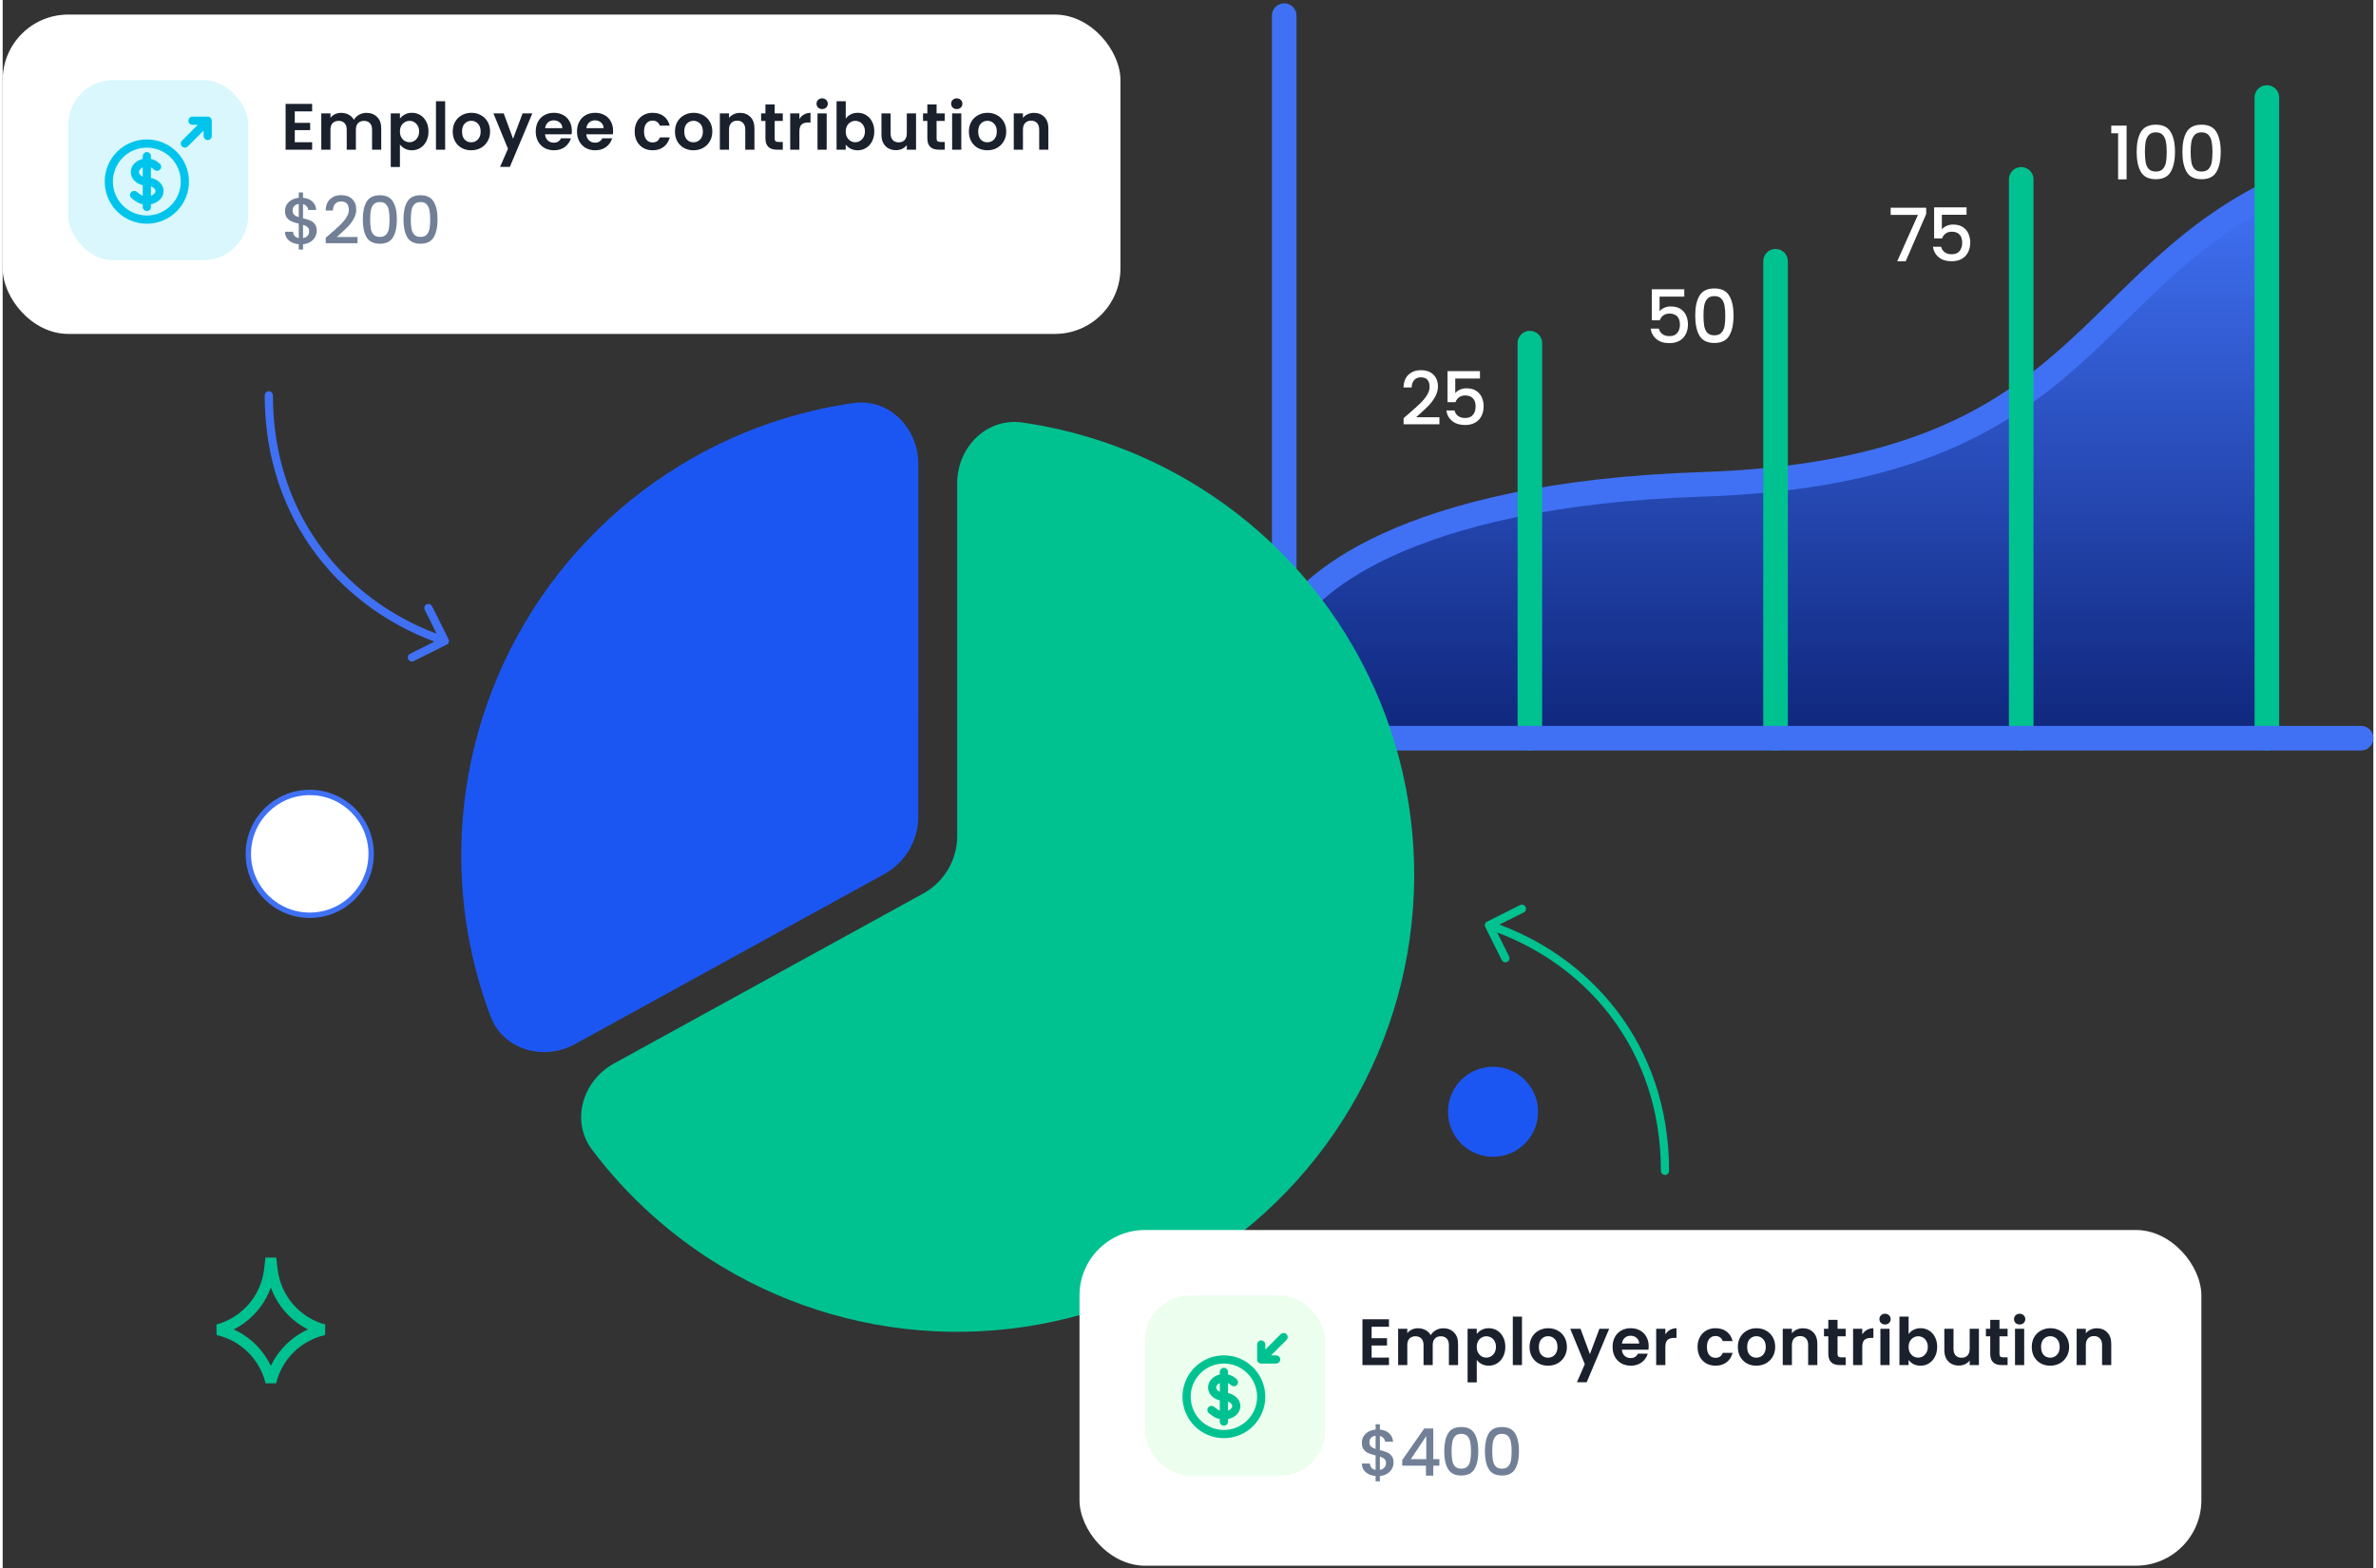 <svg xmlns="http://www.w3.org/2000/svg" width="500" height="330" viewBox="0.0 0.0 579.0 383.0" fill="none">
<rect x="0.0" y="0.0" width="579.0" height="383.0" fill="#333333" stroke="none"/>
<path d="M415 118.313C342.13 120.715 316.833 143.506 313 154.173V180.313H553V47.567C507 71.067 506 115.313 415 118.313Z" fill="url(#paint0_linear_17342_79855)" />
<path d="M343.452 101.022C344.604 100.026 345.51 99.21 346.17 98.575C346.842 97.927 347.4 97.254 347.844 96.558C348.288 95.862 348.51 95.166 348.51 94.471C348.51 93.751 348.336 93.186 347.988 92.778C347.652 92.371 347.118 92.166 346.386 92.166C345.678 92.166 345.126 92.394 344.73 92.85C344.346 93.294 344.142 93.894 344.118 94.65H342.138C342.174 93.282 342.582 92.239 343.362 91.519C344.154 90.787 345.156 90.421 346.368 90.421C347.676 90.421 348.696 90.781 349.428 91.501C350.172 92.221 350.544 93.18 350.544 94.38C350.544 95.245 350.322 96.079 349.878 96.882C349.446 97.674 348.924 98.388 348.312 99.025C347.712 99.648 346.944 100.374 346.008 101.202L345.198 101.922H350.904V103.632H342.156V102.138L343.452 101.022ZM360.806 92.454H354.776V96.037C355.028 95.701 355.4 95.418 355.892 95.191C356.396 94.963 356.93 94.849 357.494 94.849C358.502 94.849 359.318 95.064 359.942 95.496C360.578 95.928 361.028 96.475 361.292 97.135C361.568 97.794 361.706 98.49 361.706 99.222C361.706 100.11 361.532 100.902 361.184 101.598C360.848 102.282 360.338 102.823 359.654 103.219C358.982 103.615 358.154 103.812 357.17 103.812C355.862 103.812 354.812 103.488 354.02 102.84C353.228 102.192 352.754 101.334 352.598 100.266H354.596C354.728 100.83 355.022 101.28 355.478 101.616C355.934 101.94 356.504 102.102 357.188 102.102C358.04 102.102 358.676 101.844 359.096 101.328C359.528 100.812 359.744 100.128 359.744 99.276C359.744 98.412 359.528 97.752 359.096 97.296C358.664 96.829 358.028 96.594 357.188 96.594C356.6 96.594 356.102 96.745 355.694 97.044C355.298 97.332 355.01 97.728 354.83 98.233H352.886V90.654H360.806V92.454Z" fill="white" />
<path d="M410.706 72.454H404.676V76.037C404.928 75.701 405.3 75.418 405.792 75.191C406.296 74.963 406.83 74.849 407.394 74.849C408.402 74.849 409.218 75.064 409.842 75.496C410.478 75.928 410.928 76.475 411.192 77.135C411.468 77.794 411.606 78.49 411.606 79.222C411.606 80.111 411.432 80.903 411.084 81.599C410.748 82.282 410.238 82.823 409.554 83.219C408.882 83.615 408.054 83.812 407.07 83.812C405.762 83.812 404.712 83.489 403.92 82.841C403.128 82.192 402.654 81.335 402.498 80.266H404.496C404.628 80.831 404.922 81.281 405.378 81.617C405.834 81.941 406.404 82.103 407.088 82.103C407.94 82.103 408.576 81.844 408.996 81.329C409.428 80.812 409.644 80.129 409.644 79.276C409.644 78.412 409.428 77.752 408.996 77.296C408.564 76.829 407.928 76.594 407.088 76.594C406.5 76.594 406.002 76.745 405.594 77.044C405.198 77.332 404.91 77.728 404.73 78.233H402.786V70.654H410.706V72.454ZM413.382 77.081C413.382 75.004 413.73 73.385 414.426 72.221C415.134 71.044 416.346 70.457 418.062 70.457C419.778 70.457 420.984 71.044 421.68 72.221C422.388 73.385 422.742 75.004 422.742 77.081C422.742 79.18 422.388 80.825 421.68 82.013C420.984 83.189 419.778 83.776 418.062 83.776C416.346 83.776 415.134 83.189 414.426 82.013C413.73 80.825 413.382 79.18 413.382 77.081ZM420.726 77.081C420.726 76.109 420.66 75.287 420.528 74.615C420.408 73.942 420.156 73.397 419.772 72.977C419.388 72.544 418.818 72.329 418.062 72.329C417.306 72.329 416.736 72.544 416.352 72.977C415.968 73.397 415.71 73.942 415.578 74.615C415.458 75.287 415.398 76.109 415.398 77.081C415.398 78.088 415.458 78.934 415.578 79.618C415.698 80.302 415.95 80.855 416.334 81.275C416.73 81.695 417.306 81.904 418.062 81.904C418.818 81.904 419.388 81.695 419.772 81.275C420.168 80.855 420.426 80.302 420.546 79.618C420.666 78.934 420.726 78.088 420.726 77.081Z" fill="white" />
<path d="M469.792 52.275L464.788 63.812H462.718L467.776 52.49H461.116V50.745H469.792V52.275ZM479.648 52.455H473.618V56.036C473.87 55.7 474.242 55.419 474.734 55.191C475.238 54.962 475.772 54.849 476.336 54.849C477.344 54.849 478.16 55.065 478.784 55.496C479.42 55.928 479.87 56.474 480.134 57.135C480.41 57.794 480.548 58.49 480.548 59.222C480.548 60.111 480.374 60.903 480.026 61.599C479.69 62.282 479.18 62.822 478.496 63.218C477.824 63.614 476.996 63.812 476.012 63.812C474.704 63.812 473.654 63.489 472.862 62.84C472.07 62.193 471.596 61.334 471.44 60.267H473.438C473.57 60.831 473.864 61.281 474.32 61.617C474.776 61.941 475.346 62.102 476.03 62.102C476.882 62.102 477.518 61.844 477.938 61.328C478.37 60.812 478.586 60.129 478.586 59.276C478.586 58.413 478.37 57.752 477.938 57.297C477.506 56.828 476.87 56.594 476.03 56.594C475.442 56.594 474.944 56.745 474.536 57.044C474.14 57.333 473.852 57.728 473.672 58.233H471.728V50.654H479.648V52.455Z" fill="white" />
<path d="M514.992 32.562V30.691H518.736V43.812H516.666V32.562H514.992ZM521.195 37.081C521.195 35.005 521.543 33.385 522.239 32.221C522.947 31.044 524.159 30.456 525.875 30.456C527.591 30.456 528.797 31.044 529.493 32.221C530.201 33.385 530.555 35.005 530.555 37.081C530.555 39.181 530.201 40.825 529.493 42.013C528.797 43.188 527.591 43.776 525.875 43.776C524.159 43.776 522.947 43.188 522.239 42.013C521.543 40.825 521.195 39.181 521.195 37.081ZM528.539 37.081C528.539 36.108 528.473 35.286 528.341 34.614C528.221 33.943 527.969 33.397 527.585 32.977C527.201 32.544 526.631 32.328 525.875 32.328C525.119 32.328 524.549 32.544 524.165 32.977C523.781 33.397 523.523 33.943 523.391 34.614C523.271 35.286 523.211 36.108 523.211 37.081C523.211 38.089 523.271 38.934 523.391 39.618C523.511 40.303 523.763 40.855 524.147 41.275C524.543 41.694 525.119 41.904 525.875 41.904C526.631 41.904 527.201 41.694 527.585 41.275C527.981 40.855 528.239 40.303 528.359 39.618C528.479 38.934 528.539 38.089 528.539 37.081ZM532.366 37.081C532.366 35.005 532.714 33.385 533.41 32.221C534.118 31.044 535.33 30.456 537.046 30.456C538.762 30.456 539.968 31.044 540.664 32.221C541.372 33.385 541.726 35.005 541.726 37.081C541.726 39.181 541.372 40.825 540.664 42.013C539.968 43.188 538.762 43.776 537.046 43.776C535.33 43.776 534.118 43.188 533.41 42.013C532.714 40.825 532.366 39.181 532.366 37.081ZM539.71 37.081C539.71 36.108 539.644 35.286 539.512 34.614C539.392 33.943 539.14 33.397 538.756 32.977C538.372 32.544 537.802 32.328 537.046 32.328C536.29 32.328 535.72 32.544 535.336 32.977C534.952 33.397 534.694 33.943 534.562 34.614C534.442 35.286 534.382 36.108 534.382 37.081C534.382 38.089 534.442 38.934 534.562 39.618C534.682 40.303 534.934 40.855 535.318 41.275C535.714 41.694 536.29 41.904 537.046 41.904C537.802 41.904 538.372 41.694 538.756 41.275C539.152 40.855 539.41 40.303 539.53 39.618C539.65 38.934 539.71 38.089 539.71 37.081Z" fill="white" />
<path d="M313 154.162C316.833 143.496 342.13 120.715 415 118.312C506 115.312 507 71.062 553 47.562" stroke="#4071F4" stroke-width="6" stroke-linecap="round" stroke-linejoin="round" />
<path d="M373 180.312V83.812" stroke="#00C291" stroke-width="6" stroke-linecap="round" stroke-linejoin="round" />
<path d="M433 180.312V63.812" stroke="#00C291" stroke-width="6" stroke-linecap="round" stroke-linejoin="round" />
<path d="M493 180.312V43.812" stroke="#00C291" stroke-width="6" stroke-linecap="round" stroke-linejoin="round" />
<path d="M553 180.312V23.812" stroke="#00C291" stroke-width="6" stroke-linecap="round" stroke-linejoin="round" />
<path d="M313 3.812V180.312H576" stroke="#4071F4" stroke-width="6" stroke-linecap="round" stroke-linejoin="round" />
<path d="M233.125 118.063C233.125 109.226 240.325 101.945 249.071 103.207C263.165 105.242 276.791 109.962 289.19 117.164C306.22 127.055 320.329 141.276 330.086 158.382C339.843 175.488 344.901 194.871 344.747 214.564C344.592 234.257 339.23 253.558 329.205 270.509C319.181 287.46 304.85 301.457 287.667 311.08C270.485 320.702 251.063 325.608 231.372 325.299C211.681 324.989 192.422 319.476 175.55 309.319C163.266 301.923 152.565 292.256 143.992 280.885C138.673 273.829 141.585 264.012 149.328 259.755L224.833 218.246C229.947 215.434 233.125 210.061 233.125 204.225L233.125 118.063Z" fill="#00C291" />
<path d="M139.831 255.011C132.088 259.268 122.239 256.467 119.131 248.195C114.225 235.137 111.794 221.23 112.014 207.188C112.318 187.793 117.671 168.812 127.545 152.116C137.419 135.419 151.473 121.585 168.323 111.975C180.522 105.017 193.881 100.448 207.687 98.456C216.433 97.194 223.632 104.476 223.632 113.313L223.626 199.477C223.625 205.312 220.448 210.684 215.335 213.496L139.831 255.011Z" fill="#1C56F2" />
<path d="M75 223.562C83.284 223.562 90 216.846 90 208.562C90 200.277 83.284 193.562 75 193.562C66.716 193.562 60 200.277 60 208.562C60 216.846 66.716 223.562 75 223.562Z" fill="white" stroke="#4071F4" stroke-width="1.312" stroke-miterlimit="10" />
<path d="M364 282.562C370.075 282.562 375 277.638 375 271.562C375 265.487 370.075 260.562 364 260.562C357.925 260.562 353 265.487 353 271.562C353 277.638 357.925 282.562 364 282.562Z" fill="#1C56F2" />
<rect y="3.562" width="273" height="78" rx="16" fill="white" />
<rect x="16" y="19.562" width="44" height="44" rx="11" fill="#D9F7FD" />
<path d="M35.212 38.156V50.544M32.115 47.635L33.023 48.315C34.232 49.222 36.192 49.222 37.402 48.315C38.612 47.407 38.612 45.937 37.402 45.03C36.798 44.576 36.005 44.35 35.212 44.35C34.464 44.35 33.716 44.123 33.145 43.669C32.003 42.762 32.003 41.292 33.145 40.385C34.286 39.477 36.139 39.477 37.28 40.385L37.709 40.725M44.504 44.35C44.504 45.57 44.263 46.778 43.796 47.905C43.329 49.032 42.645 50.057 41.782 50.919C40.919 51.782 39.895 52.467 38.768 52.934C37.641 53.401 36.433 53.641 35.212 53.641C33.992 53.641 32.784 53.401 31.657 52.934C30.53 52.467 29.505 51.782 28.643 50.919C27.78 50.057 27.096 49.032 26.629 47.905C26.162 46.778 25.921 45.57 25.921 44.35C25.921 41.886 26.9 39.522 28.643 37.78C30.385 36.038 32.748 35.059 35.212 35.059C37.677 35.059 40.04 36.038 41.782 37.78C43.525 39.522 44.504 41.886 44.504 44.35Z" stroke="#00C4EB" stroke-width="2" stroke-linecap="round" stroke-linejoin="round" />
<path d="M46.362 29.484H50.078M50.078 29.484V33.201M50.078 29.484L44.503 35.059" stroke="#00C4EB" stroke-width="2" stroke-linecap="round" stroke-linejoin="round" />
<path d="M71.344 27.203V30.003H75.104V31.779H71.344V34.739H75.584V36.562H69.104V25.378H75.584V27.203H71.344ZM88.828 27.57C89.916 27.57 90.79 27.907 91.452 28.578C92.124 29.24 92.46 30.168 92.46 31.363V36.562H90.22V31.666C90.22 30.973 90.044 30.445 89.692 30.082C89.34 29.709 88.86 29.523 88.252 29.523C87.644 29.523 87.158 29.709 86.796 30.082C86.444 30.445 86.268 30.973 86.268 31.666V36.562H84.028V31.666C84.028 30.973 83.852 30.445 83.5 30.082C83.148 29.709 82.668 29.523 82.06 29.523C81.441 29.523 80.95 29.709 80.588 30.082C80.236 30.445 80.06 30.973 80.06 31.666V36.562H77.82V27.698H80.06V28.77C80.348 28.397 80.716 28.104 81.164 27.89C81.622 27.677 82.124 27.57 82.668 27.57C83.361 27.57 83.98 27.72 84.524 28.018C85.068 28.306 85.489 28.723 85.788 29.267C86.076 28.755 86.492 28.344 87.036 28.035C87.59 27.725 88.188 27.57 88.828 27.57ZM97.025 28.979C97.313 28.573 97.708 28.237 98.209 27.971C98.721 27.693 99.303 27.555 99.953 27.555C100.711 27.555 101.393 27.741 102.001 28.114C102.62 28.488 103.105 29.021 103.457 29.715C103.82 30.397 104.001 31.192 104.001 32.099C104.001 33.005 103.82 33.81 103.457 34.514C103.105 35.208 102.62 35.746 102.001 36.13C101.393 36.514 100.711 36.706 99.953 36.706C99.303 36.706 98.727 36.573 98.225 36.306C97.735 36.04 97.335 35.704 97.025 35.298V40.786H94.785V27.698H97.025V28.979ZM101.713 32.099C101.713 31.565 101.601 31.107 101.377 30.723C101.164 30.328 100.876 30.029 100.513 29.826C100.161 29.624 99.777 29.523 99.361 29.523C98.956 29.523 98.572 29.629 98.209 29.843C97.857 30.045 97.569 30.344 97.345 30.738C97.132 31.133 97.025 31.597 97.025 32.13C97.025 32.664 97.132 33.128 97.345 33.523C97.569 33.917 97.857 34.221 98.209 34.434C98.572 34.637 98.956 34.739 99.361 34.739C99.777 34.739 100.161 34.632 100.513 34.419C100.876 34.205 101.164 33.901 101.377 33.507C101.601 33.112 101.713 32.642 101.713 32.099ZM108.069 24.723V36.562H105.829V24.723H108.069ZM114.418 36.706C113.565 36.706 112.797 36.52 112.114 36.147C111.431 35.763 110.893 35.224 110.498 34.531C110.114 33.837 109.922 33.037 109.922 32.13C109.922 31.224 110.119 30.424 110.514 29.73C110.919 29.037 111.469 28.504 112.162 28.131C112.855 27.747 113.629 27.555 114.482 27.555C115.335 27.555 116.109 27.747 116.802 28.131C117.495 28.504 118.039 29.037 118.434 29.73C118.839 30.424 119.042 31.224 119.042 32.13C119.042 33.037 118.834 33.837 118.418 34.531C118.013 35.224 117.458 35.763 116.754 36.147C116.061 36.52 115.282 36.706 114.418 36.706ZM114.418 34.755C114.823 34.755 115.202 34.658 115.554 34.467C115.917 34.264 116.205 33.965 116.418 33.571C116.631 33.176 116.738 32.696 116.738 32.13C116.738 31.288 116.514 30.642 116.066 30.195C115.629 29.736 115.09 29.506 114.45 29.506C113.81 29.506 113.271 29.736 112.834 30.195C112.407 30.642 112.194 31.288 112.194 32.13C112.194 32.973 112.402 33.624 112.818 34.083C113.245 34.531 113.778 34.755 114.418 34.755ZM129.365 27.698L123.877 40.755H121.493L123.413 36.339L119.861 27.698H122.373L124.661 33.891L126.981 27.698H129.365ZM139.013 31.939C139.013 32.258 138.991 32.547 138.949 32.803H132.469C132.522 33.443 132.746 33.944 133.141 34.306C133.535 34.669 134.021 34.85 134.597 34.85C135.429 34.85 136.021 34.493 136.373 33.779H138.789C138.533 34.632 138.042 35.336 137.317 35.891C136.591 36.434 135.701 36.706 134.645 36.706C133.791 36.706 133.023 36.52 132.341 36.147C131.669 35.763 131.141 35.224 130.757 34.531C130.383 33.837 130.197 33.037 130.197 32.13C130.197 31.213 130.383 30.408 130.757 29.715C131.13 29.021 131.653 28.488 132.325 28.114C132.997 27.741 133.77 27.555 134.645 27.555C135.487 27.555 136.239 27.736 136.901 28.099C137.573 28.461 138.09 28.979 138.453 29.651C138.826 30.312 139.013 31.075 139.013 31.939ZM136.693 31.299C136.682 30.723 136.474 30.264 136.069 29.922C135.663 29.57 135.167 29.395 134.581 29.395C134.026 29.395 133.557 29.565 133.173 29.907C132.799 30.237 132.57 30.701 132.485 31.299H136.693ZM149.088 31.939C149.088 32.258 149.066 32.547 149.024 32.803H142.544C142.597 33.443 142.821 33.944 143.216 34.306C143.61 34.669 144.096 34.85 144.672 34.85C145.504 34.85 146.096 34.493 146.448 33.779H148.864C148.608 34.632 148.117 35.336 147.392 35.891C146.666 36.434 145.776 36.706 144.72 36.706C143.866 36.706 143.098 36.52 142.416 36.147C141.744 35.763 141.216 35.224 140.832 34.531C140.458 33.837 140.272 33.037 140.272 32.13C140.272 31.213 140.458 30.408 140.832 29.715C141.205 29.021 141.728 28.488 142.4 28.114C143.072 27.741 143.845 27.555 144.72 27.555C145.562 27.555 146.314 27.736 146.976 28.099C147.648 28.461 148.165 28.979 148.528 29.651C148.901 30.312 149.088 31.075 149.088 31.939ZM146.768 31.299C146.757 30.723 146.549 30.264 146.144 29.922C145.738 29.57 145.242 29.395 144.656 29.395C144.101 29.395 143.632 29.565 143.248 29.907C142.874 30.237 142.645 30.701 142.56 31.299H146.768ZM154.359 32.13C154.359 31.213 154.546 30.413 154.919 29.73C155.293 29.037 155.81 28.504 156.471 28.131C157.133 27.747 157.89 27.555 158.743 27.555C159.842 27.555 160.749 27.832 161.463 28.387C162.189 28.93 162.674 29.698 162.919 30.691H160.503C160.375 30.306 160.157 30.008 159.847 29.794C159.549 29.57 159.175 29.459 158.727 29.459C158.087 29.459 157.581 29.693 157.207 30.163C156.834 30.621 156.647 31.277 156.647 32.13C156.647 32.973 156.834 33.629 157.207 34.099C157.581 34.557 158.087 34.786 158.727 34.786C159.634 34.786 160.226 34.381 160.503 33.571H162.919C162.674 34.531 162.189 35.293 161.463 35.858C160.738 36.424 159.831 36.706 158.743 36.706C157.89 36.706 157.133 36.52 156.471 36.147C155.81 35.763 155.293 35.229 154.919 34.547C154.546 33.853 154.359 33.048 154.359 32.13ZM168.696 36.706C167.843 36.706 167.075 36.52 166.392 36.147C165.71 35.763 165.171 35.224 164.776 34.531C164.392 33.837 164.2 33.037 164.2 32.13C164.2 31.224 164.398 30.424 164.792 29.73C165.198 29.037 165.747 28.504 166.44 28.131C167.134 27.747 167.907 27.555 168.76 27.555C169.614 27.555 170.387 27.747 171.08 28.131C171.774 28.504 172.318 29.037 172.712 29.73C173.118 30.424 173.32 31.224 173.32 32.13C173.32 33.037 173.112 33.837 172.696 34.531C172.291 35.224 171.736 35.763 171.032 36.147C170.339 36.52 169.56 36.706 168.696 36.706ZM168.696 34.755C169.102 34.755 169.48 34.658 169.832 34.467C170.195 34.264 170.483 33.965 170.696 33.571C170.91 33.176 171.016 32.696 171.016 32.13C171.016 31.288 170.792 30.642 170.344 30.195C169.907 29.736 169.368 29.506 168.728 29.506C168.088 29.506 167.55 29.736 167.112 30.195C166.686 30.642 166.472 31.288 166.472 32.13C166.472 32.973 166.68 33.624 167.096 34.083C167.523 34.531 168.056 34.755 168.696 34.755ZM180.075 27.57C181.131 27.57 181.985 27.907 182.635 28.578C183.286 29.24 183.611 30.168 183.611 31.363V36.562H181.371V31.666C181.371 30.962 181.195 30.424 180.843 30.05C180.491 29.666 180.011 29.474 179.403 29.474C178.785 29.474 178.294 29.666 177.931 30.05C177.579 30.424 177.403 30.962 177.403 31.666V36.562H175.163V27.698H177.403V28.802C177.702 28.419 178.081 28.12 178.539 27.907C179.009 27.683 179.521 27.57 180.075 27.57ZM188.55 29.538V33.827C188.55 34.125 188.619 34.344 188.758 34.483C188.907 34.611 189.152 34.675 189.494 34.675H190.534V36.562H189.126C187.238 36.562 186.294 35.645 186.294 33.81V29.538H185.238V27.698H186.294V25.506H188.55V27.698H190.534V29.538H188.55ZM194.585 29.075C194.873 28.605 195.246 28.237 195.705 27.971C196.174 27.704 196.707 27.57 197.305 27.57V29.922H196.713C196.009 29.922 195.475 30.088 195.113 30.419C194.761 30.749 194.585 31.325 194.585 32.147V36.562H192.345V27.698H194.585V29.075ZM200.149 26.642C199.755 26.642 199.424 26.52 199.157 26.274C198.901 26.018 198.773 25.704 198.773 25.331C198.773 24.957 198.901 24.648 199.157 24.402C199.424 24.146 199.755 24.018 200.149 24.018C200.544 24.018 200.869 24.146 201.125 24.402C201.392 24.648 201.525 24.957 201.525 25.331C201.525 25.704 201.392 26.018 201.125 26.274C200.869 26.52 200.544 26.642 200.149 26.642ZM201.253 27.698V36.562H199.013V27.698H201.253ZM205.907 28.994C206.195 28.568 206.589 28.221 207.091 27.954C207.603 27.688 208.184 27.555 208.835 27.555C209.592 27.555 210.275 27.741 210.883 28.114C211.501 28.488 211.987 29.021 212.339 29.715C212.701 30.397 212.883 31.192 212.883 32.099C212.883 33.005 212.701 33.81 212.339 34.514C211.987 35.208 211.501 35.746 210.883 36.13C210.275 36.514 209.592 36.706 208.835 36.706C208.173 36.706 207.592 36.578 207.091 36.322C206.6 36.056 206.205 35.715 205.907 35.298V36.562H203.667V24.723H205.907V28.994ZM210.595 32.099C210.595 31.565 210.483 31.107 210.259 30.723C210.045 30.328 209.757 30.029 209.395 29.826C209.043 29.624 208.659 29.523 208.243 29.523C207.837 29.523 207.453 29.629 207.091 29.843C206.739 30.045 206.451 30.344 206.227 30.738C206.013 31.133 205.907 31.597 205.907 32.13C205.907 32.664 206.013 33.128 206.227 33.523C206.451 33.917 206.739 34.221 207.091 34.434C207.453 34.637 207.837 34.739 208.243 34.739C208.659 34.739 209.043 34.632 209.395 34.419C209.757 34.205 210.045 33.901 210.259 33.507C210.483 33.112 210.595 32.642 210.595 32.099ZM223.078 27.698V36.562H220.822V35.443C220.534 35.827 220.156 36.13 219.686 36.355C219.228 36.568 218.726 36.675 218.182 36.675C217.489 36.675 216.876 36.531 216.342 36.242C215.809 35.944 215.388 35.512 215.078 34.947C214.78 34.37 214.63 33.688 214.63 32.898V27.698H216.87V32.578C216.87 33.282 217.046 33.827 217.398 34.211C217.75 34.584 218.23 34.77 218.838 34.77C219.457 34.77 219.942 34.584 220.294 34.211C220.646 33.827 220.822 33.282 220.822 32.578V27.698H223.078ZM228.096 29.538V33.827C228.096 34.125 228.166 34.344 228.304 34.483C228.454 34.611 228.699 34.675 229.04 34.675H230.08V36.562H228.672C226.784 36.562 225.84 35.645 225.84 33.81V29.538H224.784V27.698H225.84V25.506H228.096V27.698H230.08V29.538H228.096ZM233.028 26.642C232.633 26.642 232.302 26.52 232.036 26.274C231.78 26.018 231.652 25.704 231.652 25.331C231.652 24.957 231.78 24.648 232.036 24.402C232.302 24.146 232.633 24.018 233.028 24.018C233.422 24.018 233.748 24.146 234.004 24.402C234.27 24.648 234.404 24.957 234.404 25.331C234.404 25.704 234.27 26.018 234.004 26.274C233.748 26.52 233.422 26.642 233.028 26.642ZM234.132 27.698V36.562H231.892V27.698H234.132ZM240.481 36.706C239.627 36.706 238.859 36.52 238.177 36.147C237.494 35.763 236.955 35.224 236.561 34.531C236.177 33.837 235.985 33.037 235.985 32.13C235.985 31.224 236.182 30.424 236.577 29.73C236.982 29.037 237.531 28.504 238.225 28.131C238.918 27.747 239.691 27.555 240.545 27.555C241.398 27.555 242.171 27.747 242.865 28.131C243.558 28.504 244.102 29.037 244.497 29.73C244.902 30.424 245.105 31.224 245.105 32.13C245.105 33.037 244.897 33.837 244.481 34.531C244.075 35.224 243.521 35.763 242.817 36.147C242.123 36.52 241.345 36.706 240.481 36.706ZM240.481 34.755C240.886 34.755 241.265 34.658 241.617 34.467C241.979 34.264 242.267 33.965 242.481 33.571C242.694 33.176 242.801 32.696 242.801 32.13C242.801 31.288 242.577 30.642 242.129 30.195C241.691 29.736 241.153 29.506 240.513 29.506C239.873 29.506 239.334 29.736 238.897 30.195C238.47 30.642 238.257 31.288 238.257 32.13C238.257 32.973 238.465 33.624 238.881 34.083C239.307 34.531 239.841 34.755 240.481 34.755ZM251.86 27.57C252.916 27.57 253.769 27.907 254.42 28.578C255.07 29.24 255.396 30.168 255.396 31.363V36.562H253.156V31.666C253.156 30.962 252.98 30.424 252.628 30.05C252.276 29.666 251.796 29.474 251.188 29.474C250.569 29.474 250.078 29.666 249.716 30.05C249.364 30.424 249.188 30.962 249.188 31.666V36.562H246.948V27.698H249.188V28.802C249.486 28.419 249.865 28.12 250.324 27.907C250.793 27.683 251.305 27.57 251.86 27.57Z" fill="#1A202C" />
<path d="M76.704 56.395C76.704 56.928 76.571 57.429 76.304 57.898C76.048 58.368 75.664 58.763 75.152 59.083C74.651 59.403 74.053 59.594 73.36 59.658V60.955H72.32V59.658C71.317 59.562 70.507 59.248 69.888 58.715C69.269 58.181 68.96 57.477 68.96 56.602H70.912C70.944 57.019 71.077 57.365 71.312 57.642C71.547 57.909 71.883 58.08 72.32 58.154V54.635C71.605 54.453 71.024 54.272 70.576 54.09C70.128 53.898 69.744 53.6 69.424 53.194C69.115 52.789 68.96 52.234 68.96 51.531C68.96 50.645 69.269 49.914 69.888 49.339C70.507 48.752 71.317 48.41 72.32 48.315V47.019H73.36V48.315C74.299 48.4 75.051 48.699 75.616 49.211C76.192 49.712 76.517 50.405 76.592 51.291H74.64C74.608 50.96 74.48 50.666 74.256 50.41C74.032 50.144 73.733 49.962 73.36 49.867V53.322C74.075 53.493 74.656 53.675 75.104 53.867C75.552 54.048 75.931 54.341 76.24 54.746C76.549 55.141 76.704 55.691 76.704 56.395ZM70.816 51.434C70.816 51.872 70.944 52.213 71.2 52.459C71.467 52.704 71.84 52.901 72.32 53.05V49.819C71.861 49.872 71.493 50.037 71.216 50.315C70.949 50.592 70.816 50.965 70.816 51.434ZM73.36 58.154C73.829 58.08 74.197 57.893 74.464 57.594C74.731 57.285 74.864 56.917 74.864 56.49C74.864 56.064 74.731 55.733 74.464 55.498C74.208 55.253 73.84 55.056 73.36 54.907V58.154ZM80.054 57.083C81.078 56.197 81.884 55.472 82.47 54.907C83.068 54.331 83.564 53.733 83.958 53.114C84.353 52.496 84.55 51.877 84.55 51.258C84.55 50.618 84.396 50.117 84.086 49.755C83.788 49.392 83.313 49.211 82.662 49.211C82.033 49.211 81.542 49.413 81.19 49.819C80.849 50.213 80.668 50.746 80.646 51.419H78.886C78.918 50.203 79.281 49.275 79.974 48.635C80.678 47.984 81.569 47.658 82.646 47.658C83.809 47.658 84.716 47.978 85.366 48.618C86.028 49.258 86.358 50.112 86.358 51.178C86.358 51.947 86.161 52.688 85.766 53.403C85.382 54.106 84.918 54.741 84.374 55.306C83.841 55.861 83.158 56.507 82.326 57.242L81.606 57.883H86.678V59.403H78.902V58.075L80.054 57.083ZM87.961 53.578C87.961 51.733 88.27 50.293 88.889 49.258C89.518 48.213 90.595 47.691 92.121 47.691C93.646 47.691 94.718 48.213 95.337 49.258C95.966 50.293 96.281 51.733 96.281 53.578C96.281 55.445 95.966 56.907 95.337 57.962C94.718 59.008 93.646 59.531 92.121 59.531C90.595 59.531 89.518 59.008 88.889 57.962C88.27 56.907 87.961 55.445 87.961 53.578ZM94.489 53.578C94.489 52.715 94.43 51.984 94.313 51.386C94.206 50.789 93.982 50.304 93.641 49.931C93.299 49.547 92.793 49.355 92.121 49.355C91.449 49.355 90.942 49.547 90.601 49.931C90.259 50.304 90.03 50.789 89.913 51.386C89.806 51.984 89.753 52.715 89.753 53.578C89.753 54.474 89.806 55.227 89.913 55.834C90.019 56.443 90.243 56.933 90.585 57.306C90.937 57.68 91.449 57.867 92.121 57.867C92.793 57.867 93.299 57.68 93.641 57.306C93.993 56.933 94.222 56.443 94.329 55.834C94.435 55.227 94.489 54.474 94.489 53.578ZM97.891 53.578C97.891 51.733 98.2 50.293 98.819 49.258C99.448 48.213 100.525 47.691 102.051 47.691C103.576 47.691 104.648 48.213 105.267 49.258C105.896 50.293 106.211 51.733 106.211 53.578C106.211 55.445 105.896 56.907 105.267 57.962C104.648 59.008 103.576 59.531 102.051 59.531C100.525 59.531 99.448 59.008 98.819 57.962C98.2 56.907 97.891 55.445 97.891 53.578ZM104.419 53.578C104.419 52.715 104.36 51.984 104.243 51.386C104.136 50.789 103.912 50.304 103.571 49.931C103.229 49.547 102.723 49.355 102.051 49.355C101.379 49.355 100.872 49.547 100.531 49.931C100.189 50.304 99.96 50.789 99.843 51.386C99.736 51.984 99.683 52.715 99.683 53.578C99.683 54.474 99.736 55.227 99.843 55.834C99.949 56.443 100.173 56.933 100.515 57.306C100.867 57.68 101.379 57.867 102.051 57.867C102.723 57.867 103.229 57.68 103.571 57.306C103.923 56.933 104.152 56.443 104.259 55.834C104.365 55.227 104.419 54.474 104.419 53.578Z" fill="#718096" />
<rect x="263" y="300.438" width="274" height="82" rx="16" fill="white" />
<rect x="279" y="316.438" width="44" height="44" rx="11" fill="#ECFEEE" />
<path d="M298.266 335.097V347.247M295.228 344.394L296.118 345.061C297.304 345.951 299.227 345.951 300.413 345.061C301.6 344.171 301.6 342.729 300.413 341.839C299.821 341.394 299.043 341.172 298.266 341.172C297.532 341.172 296.798 340.949 296.238 340.505C295.118 339.615 295.118 338.173 296.238 337.283C297.358 336.393 299.174 336.393 300.294 337.283L300.714 337.617M307.378 341.172C307.378 342.369 307.142 343.554 306.685 344.659C306.227 345.765 305.555 346.769 304.709 347.615C303.863 348.462 302.858 349.133 301.753 349.591C300.647 350.049 299.462 350.284 298.266 350.284C297.069 350.284 295.884 350.049 294.779 349.591C293.673 349.133 292.668 348.462 291.822 347.615C290.976 346.769 290.305 345.765 289.847 344.659C289.389 343.554 289.153 342.369 289.153 341.172C289.153 338.755 290.113 336.437 291.822 334.729C293.531 333.02 295.849 332.06 298.266 332.06C300.683 332.06 303 333.02 304.709 334.729C306.418 336.437 307.378 338.755 307.378 341.172Z" stroke="#00C291" stroke-width="2" stroke-linecap="round" stroke-linejoin="round" />
<path d="M311.024 332.06L307.379 332.06M307.379 332.06L307.379 328.415M307.379 332.06L312.846 326.592" stroke="#00C291" stroke-width="2" stroke-linecap="round" stroke-linejoin="round" />
<path d="M334.344 324.077V326.877H338.104V328.653H334.344V331.613H338.584V333.438H332.104V322.253H338.584V324.077H334.344ZM351.828 324.445C352.916 324.445 353.79 324.781 354.452 325.453C355.124 326.115 355.46 327.043 355.46 328.237V333.438H353.22V328.541C353.22 327.848 353.044 327.32 352.692 326.957C352.34 326.584 351.86 326.397 351.252 326.397C350.644 326.397 350.158 326.584 349.796 326.957C349.444 327.32 349.268 327.848 349.268 328.541V333.438H347.028V328.541C347.028 327.848 346.852 327.32 346.5 326.957C346.148 326.584 345.668 326.397 345.06 326.397C344.441 326.397 343.95 326.584 343.588 326.957C343.236 327.32 343.06 327.848 343.06 328.541V333.438H340.82V324.573H343.06V325.645C343.348 325.272 343.716 324.979 344.164 324.765C344.622 324.552 345.124 324.445 345.668 324.445C346.361 324.445 346.98 324.595 347.524 324.893C348.068 325.181 348.489 325.597 348.788 326.141C349.076 325.629 349.492 325.219 350.036 324.909C350.59 324.6 351.188 324.445 351.828 324.445ZM360.025 325.853C360.313 325.448 360.708 325.112 361.209 324.845C361.721 324.568 362.303 324.429 362.953 324.429C363.711 324.429 364.393 324.616 365.001 324.99C365.62 325.363 366.105 325.896 366.457 326.589C366.82 327.272 367.001 328.067 367.001 328.973C367.001 329.88 366.82 330.685 366.457 331.389C366.105 332.083 365.62 332.621 365.001 333.005C364.393 333.39 363.711 333.582 362.953 333.582C362.303 333.582 361.727 333.448 361.225 333.181C360.735 332.915 360.335 332.579 360.025 332.173V337.661H357.785V324.573H360.025V325.853ZM364.713 328.973C364.713 328.44 364.601 327.981 364.377 327.597C364.164 327.203 363.876 326.904 363.513 326.701C363.161 326.499 362.777 326.397 362.361 326.397C361.956 326.397 361.572 326.504 361.209 326.717C360.857 326.92 360.569 327.219 360.345 327.613C360.132 328.008 360.025 328.472 360.025 329.005C360.025 329.539 360.132 330.003 360.345 330.397C360.569 330.792 360.857 331.096 361.209 331.309C361.572 331.512 361.956 331.613 362.361 331.613C362.777 331.613 363.161 331.507 363.513 331.293C363.876 331.08 364.164 330.776 364.377 330.381C364.601 329.987 364.713 329.517 364.713 328.973ZM371.069 321.597V333.438H368.829V321.597H371.069ZM377.418 333.582C376.565 333.582 375.797 333.395 375.114 333.021C374.431 332.637 373.893 332.099 373.498 331.405C373.114 330.712 372.922 329.912 372.922 329.005C372.922 328.099 373.119 327.299 373.514 326.605C373.919 325.912 374.469 325.379 375.162 325.005C375.855 324.621 376.629 324.429 377.482 324.429C378.335 324.429 379.109 324.621 379.802 325.005C380.495 325.379 381.039 325.912 381.434 326.605C381.839 327.299 382.042 328.099 382.042 329.005C382.042 329.912 381.834 330.712 381.418 331.405C381.013 332.099 380.458 332.637 379.754 333.021C379.061 333.395 378.282 333.582 377.418 333.582ZM377.418 331.629C377.823 331.629 378.202 331.533 378.554 331.341C378.917 331.139 379.205 330.84 379.418 330.445C379.631 330.051 379.738 329.571 379.738 329.005C379.738 328.163 379.514 327.517 379.066 327.069C378.629 326.611 378.09 326.381 377.45 326.381C376.81 326.381 376.271 326.611 375.834 327.069C375.407 327.517 375.194 328.163 375.194 329.005C375.194 329.848 375.402 330.499 375.818 330.957C376.245 331.405 376.778 331.629 377.418 331.629ZM392.365 324.573L386.877 337.63H384.493L386.413 333.213L382.861 324.573H385.373L387.661 330.765L389.981 324.573H392.365ZM402.013 328.813C402.013 329.133 401.991 329.421 401.949 329.677H395.469C395.522 330.317 395.746 330.819 396.141 331.181C396.535 331.544 397.021 331.725 397.597 331.725C398.429 331.725 399.021 331.368 399.373 330.653H401.789C401.533 331.507 401.042 332.211 400.317 332.765C399.591 333.309 398.701 333.582 397.645 333.582C396.791 333.582 396.023 333.395 395.341 333.021C394.669 332.637 394.141 332.099 393.757 331.405C393.383 330.712 393.197 329.912 393.197 329.005C393.197 328.088 393.383 327.283 393.757 326.589C394.13 325.896 394.653 325.363 395.325 324.99C395.997 324.616 396.77 324.429 397.645 324.429C398.487 324.429 399.239 324.611 399.901 324.973C400.573 325.336 401.09 325.853 401.453 326.525C401.826 327.187 402.013 327.949 402.013 328.813ZM399.693 328.173C399.682 327.597 399.474 327.139 399.069 326.797C398.663 326.445 398.167 326.269 397.581 326.269C397.026 326.269 396.557 326.44 396.173 326.781C395.799 327.112 395.57 327.576 395.485 328.173H399.693ZM406.088 325.949C406.376 325.48 406.749 325.112 407.208 324.845C407.677 324.579 408.21 324.445 408.808 324.445V326.797H408.216C407.512 326.797 406.978 326.963 406.616 327.293C406.264 327.624 406.088 328.2 406.088 329.021V333.438H403.848V324.573H406.088V325.949ZM413.953 329.005C413.953 328.088 414.14 327.288 414.513 326.605C414.886 325.912 415.404 325.379 416.065 325.005C416.726 324.621 417.484 324.429 418.337 324.429C419.436 324.429 420.342 324.707 421.057 325.261C421.782 325.805 422.268 326.573 422.513 327.565H420.097C419.969 327.181 419.75 326.883 419.441 326.669C419.142 326.445 418.769 326.333 418.321 326.333C417.681 326.333 417.174 326.568 416.801 327.037C416.428 327.496 416.241 328.152 416.241 329.005C416.241 329.848 416.428 330.504 416.801 330.973C417.174 331.432 417.681 331.661 418.321 331.661C419.228 331.661 419.82 331.256 420.097 330.445H422.513C422.268 331.405 421.782 332.168 421.057 332.733C420.332 333.299 419.425 333.582 418.337 333.582C417.484 333.582 416.726 333.395 416.065 333.021C415.404 332.637 414.886 332.104 414.513 331.421C414.14 330.728 413.953 329.923 413.953 329.005ZM428.29 333.582C427.437 333.582 426.669 333.395 425.986 333.021C425.303 332.637 424.765 332.099 424.37 331.405C423.986 330.712 423.794 329.912 423.794 329.005C423.794 328.099 423.991 327.299 424.386 326.605C424.791 325.912 425.341 325.379 426.034 325.005C426.727 324.621 427.501 324.429 428.354 324.429C429.207 324.429 429.981 324.621 430.674 325.005C431.367 325.379 431.911 325.912 432.306 326.605C432.711 327.299 432.914 328.099 432.914 329.005C432.914 329.912 432.706 330.712 432.29 331.405C431.885 332.099 431.33 332.637 430.626 333.021C429.933 333.395 429.154 333.582 428.29 333.582ZM428.29 331.629C428.695 331.629 429.074 331.533 429.426 331.341C429.789 331.139 430.077 330.84 430.29 330.445C430.503 330.051 430.61 329.571 430.61 329.005C430.61 328.163 430.386 327.517 429.938 327.069C429.501 326.611 428.962 326.381 428.322 326.381C427.682 326.381 427.143 326.611 426.706 327.069C426.279 327.517 426.066 328.163 426.066 329.005C426.066 329.848 426.274 330.499 426.69 330.957C427.117 331.405 427.65 331.629 428.29 331.629ZM439.669 324.445C440.725 324.445 441.578 324.781 442.229 325.453C442.88 326.115 443.205 327.043 443.205 328.237V333.438H440.965V328.541C440.965 327.837 440.789 327.299 440.437 326.925C440.085 326.541 439.605 326.349 438.997 326.349C438.378 326.349 437.888 326.541 437.525 326.925C437.173 327.299 436.997 327.837 436.997 328.541V333.438H434.757V324.573H436.997V325.677C437.296 325.293 437.674 324.995 438.133 324.781C438.602 324.557 439.114 324.445 439.669 324.445ZM448.143 326.413V330.701C448.143 331 448.213 331.219 448.351 331.357C448.501 331.485 448.746 331.549 449.087 331.549H450.127V333.438H448.719C446.831 333.438 445.887 332.52 445.887 330.685V326.413H444.831V324.573H445.887V322.381H448.143V324.573H450.127V326.413H448.143ZM454.178 325.949C454.466 325.48 454.84 325.112 455.298 324.845C455.768 324.579 456.301 324.445 456.898 324.445V326.797H456.306C455.602 326.797 455.069 326.963 454.706 327.293C454.354 327.624 454.178 328.2 454.178 329.021V333.438H451.938V324.573H454.178V325.949ZM459.743 323.517C459.348 323.517 459.018 323.395 458.751 323.149C458.495 322.893 458.367 322.579 458.367 322.205C458.367 321.832 458.495 321.523 458.751 321.277C459.018 321.021 459.348 320.893 459.743 320.893C460.138 320.893 460.463 321.021 460.719 321.277C460.986 321.523 461.119 321.832 461.119 322.205C461.119 322.579 460.986 322.893 460.719 323.149C460.463 323.395 460.138 323.517 459.743 323.517ZM460.847 324.573V333.438H458.607V324.573H460.847ZM465.5 325.869C465.788 325.443 466.183 325.096 466.684 324.829C467.196 324.563 467.778 324.429 468.428 324.429C469.186 324.429 469.868 324.616 470.476 324.99C471.095 325.363 471.58 325.896 471.932 326.589C472.295 327.272 472.476 328.067 472.476 328.973C472.476 329.88 472.295 330.685 471.932 331.389C471.58 332.083 471.095 332.621 470.476 333.005C469.868 333.39 469.186 333.582 468.428 333.582C467.767 333.582 467.186 333.454 466.684 333.197C466.194 332.931 465.799 332.589 465.5 332.173V333.438H463.26V321.597H465.5V325.869ZM470.188 328.973C470.188 328.44 470.076 327.981 469.852 327.597C469.639 327.203 469.351 326.904 468.988 326.701C468.636 326.499 468.252 326.397 467.836 326.397C467.431 326.397 467.047 326.504 466.684 326.717C466.332 326.92 466.044 327.219 465.82 327.613C465.607 328.008 465.5 328.472 465.5 329.005C465.5 329.539 465.607 330.003 465.82 330.397C466.044 330.792 466.332 331.096 466.684 331.309C467.047 331.512 467.431 331.613 467.836 331.613C468.252 331.613 468.636 331.507 468.988 331.293C469.351 331.08 469.639 330.776 469.852 330.381C470.076 329.987 470.188 329.517 470.188 328.973ZM482.672 324.573V333.438H480.416V332.317C480.128 332.701 479.749 333.005 479.28 333.229C478.821 333.443 478.32 333.55 477.776 333.55C477.083 333.55 476.469 333.405 475.936 333.117C475.403 332.819 474.981 332.387 474.672 331.821C474.373 331.245 474.224 330.563 474.224 329.773V324.573H476.464V329.453C476.464 330.157 476.64 330.701 476.992 331.086C477.344 331.459 477.824 331.645 478.432 331.645C479.051 331.645 479.536 331.459 479.888 331.086C480.24 330.701 480.416 330.157 480.416 329.453V324.573H482.672ZM487.69 326.413V330.701C487.69 331 487.759 331.219 487.898 331.357C488.047 331.485 488.293 331.549 488.634 331.549H489.674V333.438H488.266C486.378 333.438 485.434 332.52 485.434 330.685V326.413H484.378V324.573H485.434V322.381H487.69V324.573H489.674V326.413H487.69ZM492.621 323.517C492.227 323.517 491.896 323.395 491.629 323.149C491.373 322.893 491.245 322.579 491.245 322.205C491.245 321.832 491.373 321.523 491.629 321.277C491.896 321.021 492.227 320.893 492.621 320.893C493.016 320.893 493.341 321.021 493.597 321.277C493.864 321.523 493.997 321.832 493.997 322.205C493.997 322.579 493.864 322.893 493.597 323.149C493.341 323.395 493.016 323.517 492.621 323.517ZM493.725 324.573V333.438H491.485V324.573H493.725ZM500.074 333.582C499.221 333.582 498.453 333.395 497.77 333.021C497.088 332.637 496.549 332.099 496.154 331.405C495.77 330.712 495.578 329.912 495.578 329.005C495.578 328.099 495.776 327.299 496.17 326.605C496.576 325.912 497.125 325.379 497.818 325.005C498.512 324.621 499.285 324.429 500.138 324.429C500.992 324.429 501.765 324.621 502.458 325.005C503.152 325.379 503.696 325.912 504.09 326.605C504.496 327.299 504.698 328.099 504.698 329.005C504.698 329.912 504.49 330.712 504.074 331.405C503.669 332.099 503.114 332.637 502.41 333.021C501.717 333.395 500.938 333.582 500.074 333.582ZM500.074 331.629C500.48 331.629 500.858 331.533 501.21 331.341C501.573 331.139 501.861 330.84 502.074 330.445C502.288 330.051 502.394 329.571 502.394 329.005C502.394 328.163 502.17 327.517 501.722 327.069C501.285 326.611 500.746 326.381 500.106 326.381C499.466 326.381 498.928 326.611 498.49 327.069C498.064 327.517 497.85 328.163 497.85 329.005C497.85 329.848 498.058 330.499 498.474 330.957C498.901 331.405 499.434 331.629 500.074 331.629ZM511.454 324.445C512.51 324.445 513.363 324.781 514.014 325.453C514.664 326.115 514.99 327.043 514.99 328.237V333.438H512.75V328.541C512.75 327.837 512.574 327.299 512.222 326.925C511.87 326.541 511.39 326.349 510.782 326.349C510.163 326.349 509.672 326.541 509.31 326.925C508.958 327.299 508.782 327.837 508.782 328.541V333.438H506.542V324.573H508.782V325.677C509.08 325.293 509.459 324.995 509.918 324.781C510.387 324.557 510.899 324.445 511.454 324.445Z" fill="#1A202C" />
<path d="M339.704 357.269C339.704 357.803 339.571 358.304 339.304 358.773C339.048 359.243 338.664 359.637 338.152 359.957C337.651 360.277 337.053 360.47 336.36 360.534V361.83H335.32V360.534C334.317 360.438 333.507 360.123 332.888 359.589C332.269 359.056 331.96 358.352 331.96 357.477H333.912C333.944 357.893 334.077 358.24 334.312 358.517C334.547 358.784 334.883 358.955 335.32 359.029V355.509C334.605 355.328 334.024 355.147 333.576 354.965C333.128 354.773 332.744 354.475 332.424 354.069C332.115 353.664 331.96 353.109 331.96 352.405C331.96 351.52 332.269 350.789 332.888 350.213C333.507 349.627 334.317 349.285 335.32 349.189V347.893H336.36V349.189C337.299 349.275 338.051 349.573 338.616 350.085C339.192 350.587 339.517 351.28 339.592 352.165H337.64C337.608 351.835 337.48 351.541 337.256 351.285C337.032 351.019 336.733 350.837 336.36 350.741V354.197C337.075 354.368 337.656 354.549 338.104 354.741C338.552 354.923 338.931 355.216 339.24 355.621C339.549 356.016 339.704 356.565 339.704 357.269ZM333.816 352.309C333.816 352.747 333.944 353.088 334.2 353.333C334.467 353.579 334.84 353.776 335.32 353.925V350.693C334.861 350.747 334.493 350.912 334.216 351.189C333.949 351.467 333.816 351.84 333.816 352.309ZM336.36 359.029C336.829 358.955 337.197 358.768 337.464 358.469C337.731 358.16 337.864 357.792 337.864 357.365C337.864 356.939 337.731 356.608 337.464 356.373C337.208 356.128 336.84 355.931 336.36 355.781V359.029ZM341.822 358.005V356.629L347.198 348.917H349.406V356.421H350.894V358.005H349.406V360.438H347.614V358.005H341.822ZM347.694 350.773L343.918 356.421H347.694V350.773ZM352.086 354.453C352.086 352.608 352.395 351.168 353.014 350.133C353.643 349.088 354.72 348.565 356.246 348.565C357.771 348.565 358.843 349.088 359.462 350.133C360.091 351.168 360.406 352.608 360.406 354.453C360.406 356.32 360.091 357.781 359.462 358.837C358.843 359.883 357.771 360.405 356.246 360.405C354.72 360.405 353.643 359.883 353.014 358.837C352.395 357.781 352.086 356.32 352.086 354.453ZM358.614 354.453C358.614 353.589 358.555 352.859 358.438 352.261C358.331 351.664 358.107 351.179 357.766 350.805C357.424 350.421 356.918 350.229 356.246 350.229C355.574 350.229 355.067 350.421 354.726 350.805C354.384 351.179 354.155 351.664 354.038 352.261C353.931 352.859 353.878 353.589 353.878 354.453C353.878 355.349 353.931 356.101 354.038 356.709C354.144 357.317 354.368 357.808 354.71 358.181C355.062 358.555 355.574 358.741 356.246 358.741C356.918 358.741 357.424 358.555 357.766 358.181C358.118 357.808 358.347 357.317 358.454 356.709C358.56 356.101 358.614 355.349 358.614 354.453ZM362.016 354.453C362.016 352.608 362.325 351.168 362.944 350.133C363.573 349.088 364.65 348.565 366.176 348.565C367.701 348.565 368.773 349.088 369.392 350.133C370.021 351.168 370.336 352.608 370.336 354.453C370.336 356.32 370.021 357.781 369.392 358.837C368.773 359.883 367.701 360.405 366.176 360.405C364.65 360.405 363.573 359.883 362.944 358.837C362.325 357.781 362.016 356.32 362.016 354.453ZM368.544 354.453C368.544 353.589 368.485 352.859 368.368 352.261C368.261 351.664 368.037 351.179 367.696 350.805C367.354 350.421 366.848 350.229 366.176 350.229C365.504 350.229 364.997 350.421 364.656 350.805C364.314 351.179 364.085 351.664 363.968 352.261C363.861 352.859 363.808 353.589 363.808 354.453C363.808 355.349 363.861 356.101 363.968 356.709C364.074 357.317 364.298 357.808 364.64 358.181C364.992 358.555 365.504 358.741 366.176 358.741C366.848 358.741 367.354 358.555 367.696 358.181C368.048 357.808 368.277 357.317 368.384 356.709C368.49 356.101 368.544 355.349 368.544 354.453Z" fill="#718096" />
<path d="M78.454 324.809C72.054 326.252 67.028 331.216 65.5 337.588C63.971 331.216 58.946 326.252 52.545 324.809C59.289 322.992 64.332 317.237 65.162 310.194L65.5 307.326L65.838 310.194C66.668 317.237 71.711 322.992 78.454 324.809Z" stroke="#00C291" stroke-width="2.65" />
<path d="M66 96.562C66 96.01 65.552 95.562 65 95.562C64.448 95.562 64 96.01 64 96.562L66 96.562ZM108.447 157.457C108.941 157.21 109.141 156.609 108.894 156.115L104.869 148.065C104.622 147.571 104.021 147.371 103.527 147.618C103.033 147.865 102.833 148.466 103.08 148.96L106.658 156.115L99.502 159.693C99.008 159.94 98.808 160.541 99.055 161.035C99.302 161.529 99.903 161.729 100.397 161.482L108.447 157.457ZM64 96.562C64.001 127.535 83.316 149.389 107.683 157.511L108.316 155.614C84.683 147.736 66.001 126.59 66 96.562L64 96.562Z" fill="#4071F4" />
<path d="M405 286C405 286.552 405.448 287 406 287C406.552 287 407 286.552 407 286L405 286ZM362.553 225.106C362.059 225.353 361.859 225.953 362.106 226.447L366.131 234.497C366.378 234.991 366.979 235.191 367.473 234.944C367.967 234.697 368.167 234.097 367.92 233.603L364.342 226.447L371.497 222.87C371.991 222.623 372.192 222.022 371.945 221.528C371.698 221.034 371.097 220.834 370.603 221.081L362.553 225.106ZM407 286C407 255.028 387.684 233.174 363.317 225.051L362.684 226.949C386.317 234.826 405 255.972 405 286L407 286Z" fill="#00C291" />
<defs>
<linearGradient id="paint0_linear_17342_79855" x1="433" y1="47.567" x2="433" y2="180.313" gradientUnits="userSpaceOnUse">
<stop stop-color="#4071F4" />
<stop offset="1" stop-color="#0F267B" />
</linearGradient>
</defs>
</svg>
